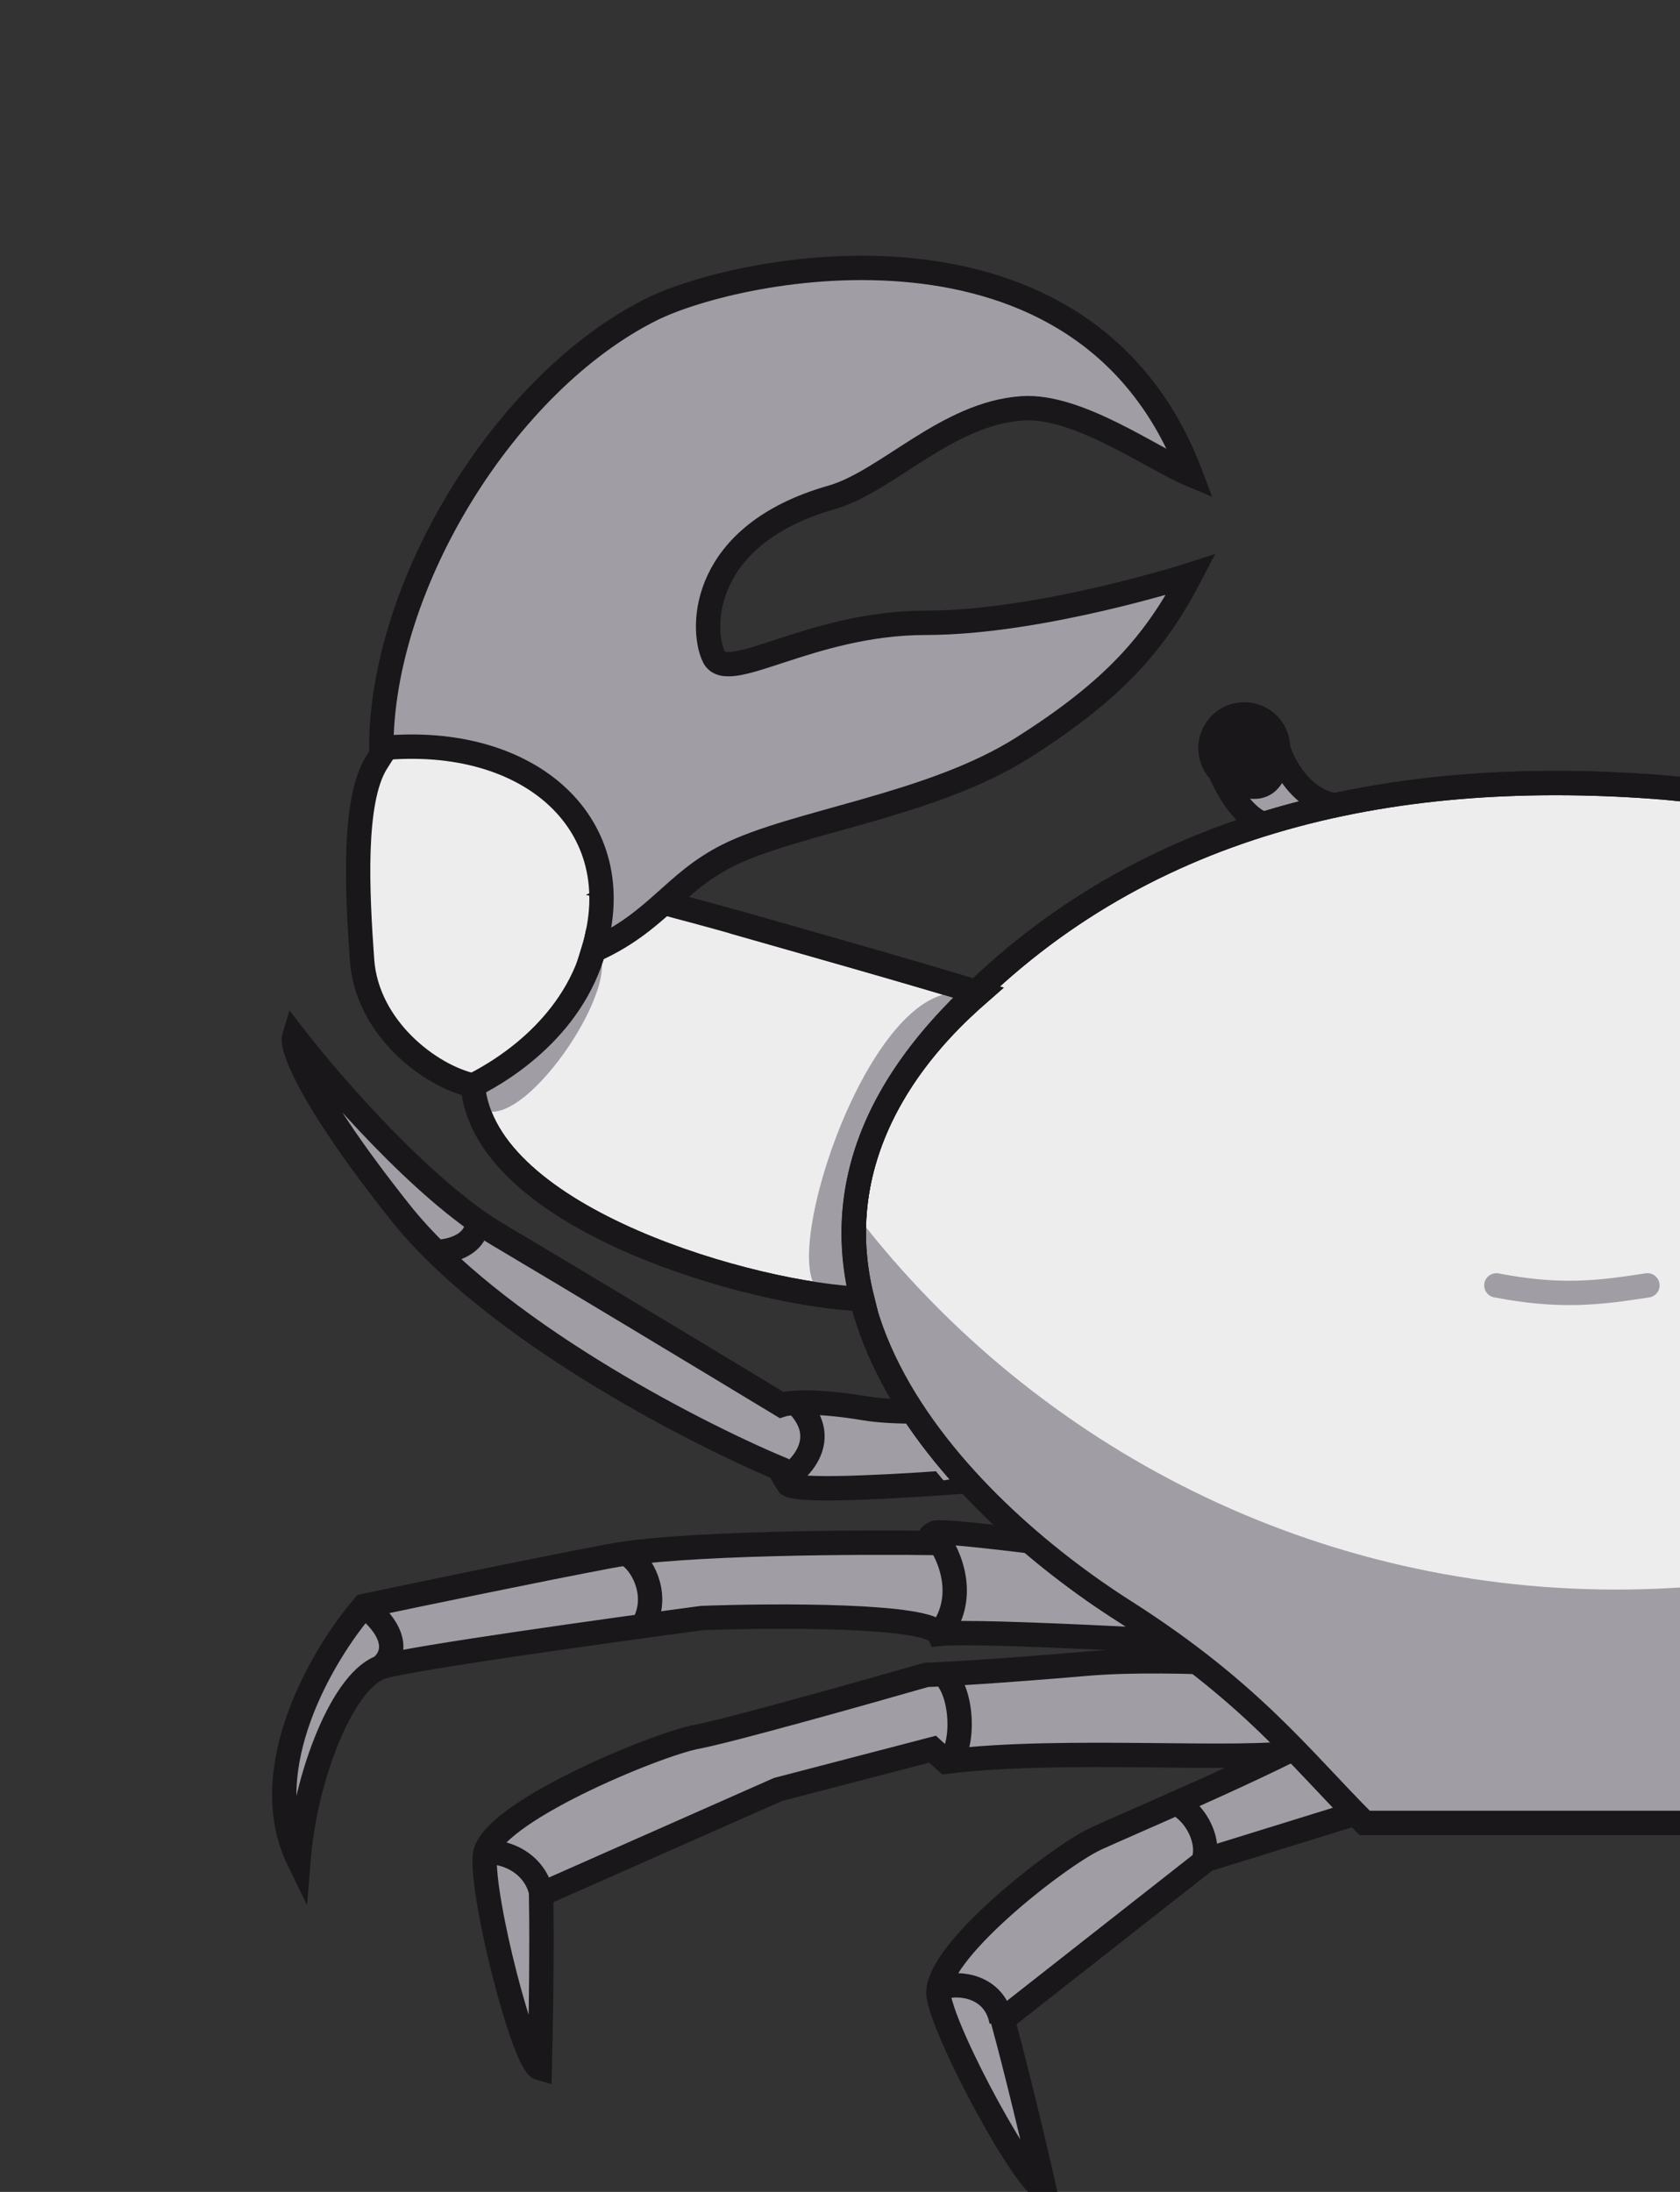 <svg width="69" height="90" viewBox="0 0 69 90" fill="none" xmlns="http://www.w3.org/2000/svg">
<rect x="0" y="0" width="69" height="90" fill="#333333" stroke="none"/>
<g clip-path="url(#clip0_31995_101746)">
<path d="M56.945 68.79L58.544 67.405C60.048 67.495 63.268 69.463 64.69 70.436L59.601 71.39C58.566 71.377 55.897 71.465 53.503 71.914C51.108 72.363 43.709 71.736 38.864 72.335L38.303 71.821L31.951 73.477L22.224 77.779C22.242 78.706 22.257 81.429 22.168 84.916C21.513 84.73 19.773 77.929 19.913 76.199C20.053 74.468 26.956 71.625 28.603 71.316C29.92 71.069 35.443 69.517 38.041 68.771C38.708 68.749 40.957 68.627 44.616 68.313C48.276 67.998 54.36 68.5 56.945 68.79Z" fill="#A09DA4" stroke="#19171A"/>
<path d="M32.39 60.959C33.2 61.459 43.24 60.585 47.99 60.062C46.88 59.149 45.916 58.188 45.191 56.985C44.422 57.565 38.067 58.252 35.514 57.823C33.472 57.481 32.384 57.589 32.095 57.686C29.476 56.102 23.475 52.483 20.428 50.679C17.381 48.874 13.594 44.513 12.082 42.558C11.954 42.975 12.645 45.003 16.43 49.772C20.214 54.541 28.389 58.769 32.004 60.286C32.02 60.334 32.12 60.536 32.39 60.959Z" fill="#A09DA4" stroke="#19171A"/>
<path d="M39.608 60.646C39.608 60.646 37.752 57.359 37.352 58.051C36.952 58.742 38.753 60.785 38.753 60.785L39.608 60.646Z" fill="#A09DA4"/>
<path d="M17.782 51.406C18.376 51.42 19.573 51.19 19.609 50.15" stroke="#19171A"/>
<path d="M32.294 60.671C32.999 60.22 34.072 58.982 32.721 57.636" stroke="#19171A"/>
<path d="M38.403 62.938C38.859 62.728 50.759 64.39 56.652 65.248C57.078 65.539 59.28 66.872 60.328 67.502C59.262 67.598 56.442 67.766 53.696 67.661C50.263 67.53 40.386 66.904 38.562 67.091C38.165 66.297 31.911 66.324 28.834 66.436C25.005 66.948 17.023 68.062 15.729 68.429C14.111 68.887 12.539 72.9 12.259 76.361C10.44 72.612 13.297 67.852 14.952 65.941C17.138 65.479 22.228 64.422 25.101 63.883C27.975 63.344 35.322 63.309 38.636 63.358C38.368 63.306 37.946 63.147 38.403 62.938Z" fill="#A09DA4" stroke="#19171A"/>
<path d="M14.954 65.941C15.651 66.45 16.627 67.564 15.669 68.441" stroke="#19171A"/>
<path d="M38.431 63.087C39.039 63.851 39.769 65.654 38.556 67.121" stroke="#19171A"/>
<path d="M25.878 63.893C26.48 64.348 27.07 65.621 26.411 66.736" stroke="#19171A"/>
<path d="M38.639 68.659C39.528 69.267 39.65 71.568 39.013 72.307" stroke="#19171A"/>
<path d="M19.899 76.033C21.399 76.033 22.262 77.067 22.262 78.067" stroke="#19171A"/>
<path d="M54.54 71.042C55.181 70.857 57.419 71.236 60.888 70.029C61.397 69.852 61.495 70.097 61.941 69.957C64.046 71.267 65.496 72.389 65.496 72.389C62.442 72.874 58.797 73.288 56.233 74.288L49.549 76.359L41.182 82.927C41.428 83.82 42.114 86.456 42.887 89.858C42.206 89.838 38.844 83.676 38.553 81.964C38.263 80.253 43.482 76.205 45.001 75.5C46.217 74.936 52.207 72.405 54.54 71.042Z" fill="#A09DA4" stroke="#19171A"/>
<path d="M48.113 73.949C49.124 74.319 49.801 75.702 49.367 76.575" stroke="#19171A"/>
<path d="M38.703 81.601C39.348 81.381 40.855 81.507 41.135 83.004" stroke="#19171A"/>
<path d="M52.49 30.721C52.49 31.486 51.87 32.106 51.105 32.106C50.717 32.106 50.367 31.947 50.115 31.691C49.871 31.441 49.72 31.099 49.72 30.721C49.72 29.956 50.34 29.336 51.105 29.336C51.87 29.336 52.49 29.956 52.49 30.721Z" fill="#EE2020"/>
<path d="M52.49 30.721C52.49 31.486 51.87 32.106 51.105 32.106C50.717 32.106 50.367 31.947 50.115 31.691C50.379 32.357 51.145 33.729 52.094 33.887L55.459 33.096C53.717 33.254 52.754 31.579 52.49 30.721Z" fill="#A09DA4"/>
<path d="M52.49 30.721C52.49 31.486 51.87 32.106 51.105 32.106C50.717 32.106 50.367 31.947 50.115 31.691M52.49 30.721C52.49 29.956 51.87 29.336 51.105 29.336C50.34 29.336 49.72 29.956 49.72 30.721C49.72 31.099 49.871 31.441 50.115 31.691M52.49 30.721C52.754 31.579 53.717 33.254 55.459 33.096L52.094 33.887C51.145 33.729 50.379 32.357 50.115 31.691" stroke="#19171A"/>
<path d="M52.49 30.721C52.49 31.486 52.266 32.304 51.501 32.304C51.113 32.304 50.367 31.947 50.115 31.691C49.871 31.441 49.72 31.099 49.72 30.721C49.72 29.956 50.34 29.336 51.105 29.336C51.87 29.336 52.49 29.956 52.49 30.721Z" fill="#EEEDEE" stroke="#19171A"/>
<circle cx="51.22" cy="30.652" r="1.5" fill="#19171A"/>
<path d="M46.157 66.142C51.381 69.467 53.413 72.211 56.051 74.849H74.455C76.038 72.87 79.996 69.308 84.547 66.142C87.6 64.019 94.064 60.997 95.234 53.873C97.41 40.614 78.809 33.094 67.925 32.303C57.041 31.511 46.644 33.725 39.033 41.801C29.336 52.092 39.626 61.986 46.157 66.142Z" fill="#EEEDEE" stroke="#19171A"/>
<path d="M67.663 52.777C65.679 53.084 64.103 53.287 61.458 52.778" stroke="#A09DA4" stroke-linecap="round"/>
<path d="M34.919 49.555C42.103 59.097 53.526 65.268 66.391 65.268C77.974 65.267 88.388 60.265 95.592 52.303C95.578 52.624 95.556 52.948 95.517 53.276L95.429 53.905C94.834 57.525 92.894 60.099 90.728 62.03C88.844 63.711 86.76 64.923 85.264 65.899L84.66 66.305C80.116 69.466 76.176 73.015 74.609 74.973L74.55 75.047H55.97L55.911 74.989C53.425 72.503 51.504 69.958 46.989 66.923L46.051 66.309C42.773 64.222 38.533 60.687 36.333 56.362C35.263 54.259 34.675 51.963 34.919 49.555Z" fill="#A09DA4"/>
<path d="M19.422 44.57C19.897 50.111 31.123 53.2 35.41 53.332C33.739 46.649 38.639 42.154 40.222 40.769C37.207 39.851 33.115 38.701 30.108 37.842C28.723 37.446 25.573 36.622 25.573 36.622C25.804 36.52 23.533 18.402 15.464 31.311C14.475 32.894 14.673 36.654 14.871 39.425C15.069 42.195 17.641 44.174 19.422 44.57Z" fill="#EEEDEE" stroke="#19171A"/>
<path d="M40.221 40.77C40.177 40.809 40.13 40.85 40.081 40.893C40.083 40.903 40.077 40.909 40.06 40.912C38.332 42.445 33.793 46.864 35.41 53.333C33.975 53.289 34.871 53.308 33.831 53.062C31.722 52.563 35.505 40.477 39.419 40.77C39.828 40.888 40.004 40.921 40.06 40.912C40.067 40.906 40.074 40.899 40.081 40.893C40.067 40.817 39.549 40.565 40.221 40.77Z" fill="#A09DA4"/>
<path d="M24.221 38.291C24.214 38.362 24.207 38.432 24.2 38.502C24.061 38.478 23.96 38.483 24.179 38.691C23.955 40.588 23.366 42.091 19.41 44.696C19.504 45.034 19.377 45.204 19.66 45.45C21.296 46.871 25.75 40.311 24.51 38.97C24.358 38.851 24.251 38.76 24.179 38.691C24.186 38.629 24.193 38.566 24.2 38.502C24.393 38.536 24.66 38.626 24.221 38.291Z" fill="#A09DA4"/>
<path d="M29.315 26.959C28.756 25.771 28.807 21.946 34.15 20.425C36.422 19.779 38.88 16.974 41.98 16.766C44.279 16.612 47.305 18.818 48.906 19.487C44.552 7.961 30.304 10.93 26.742 12.711C20.781 15.691 15.66 23.967 15.66 30.719C21.795 30.125 25.951 33.885 24.367 39.03C26.978 37.867 27.662 36.25 29.874 35.134C32.638 33.738 38.22 33.093 41.98 30.719C45.739 28.344 47.455 26.389 48.906 23.595C48.906 23.595 42.771 25.573 38.022 25.573C33.272 25.573 29.874 28.146 29.315 26.959Z" fill="#A09DA4" stroke="#19171A"/>
<path d="M19.42 44.571C20.871 43.845 23.932 41.88 24.565 38.238" stroke="#19171A"/>
<path d="M19.422 44.57C19.897 50.111 31.122 53.2 35.41 53.332C33.739 46.65 38.638 42.154 40.221 40.769C37.207 39.851 33.115 38.701 30.108 37.842" stroke="#19171A"/>
<path d="M46.157 66.142C51.381 69.467 53.413 72.211 56.051 74.849H74.455C76.038 72.87 79.996 69.308 84.547 66.142C87.6 64.019 94.064 60.997 95.234 53.873C97.41 40.614 78.809 33.094 67.925 32.303C57.041 31.511 46.644 33.725 39.033 41.801C29.336 52.092 39.626 61.986 46.157 66.142Z" stroke="#19171A"/>
</g>
<defs>
<clipPath id="clip0_31995_101746">
<path d="M0 0H69V80C69 85.523 64.523 90 59 90H0V0Z" fill="white"/>
</clipPath>
</defs>
</svg>
